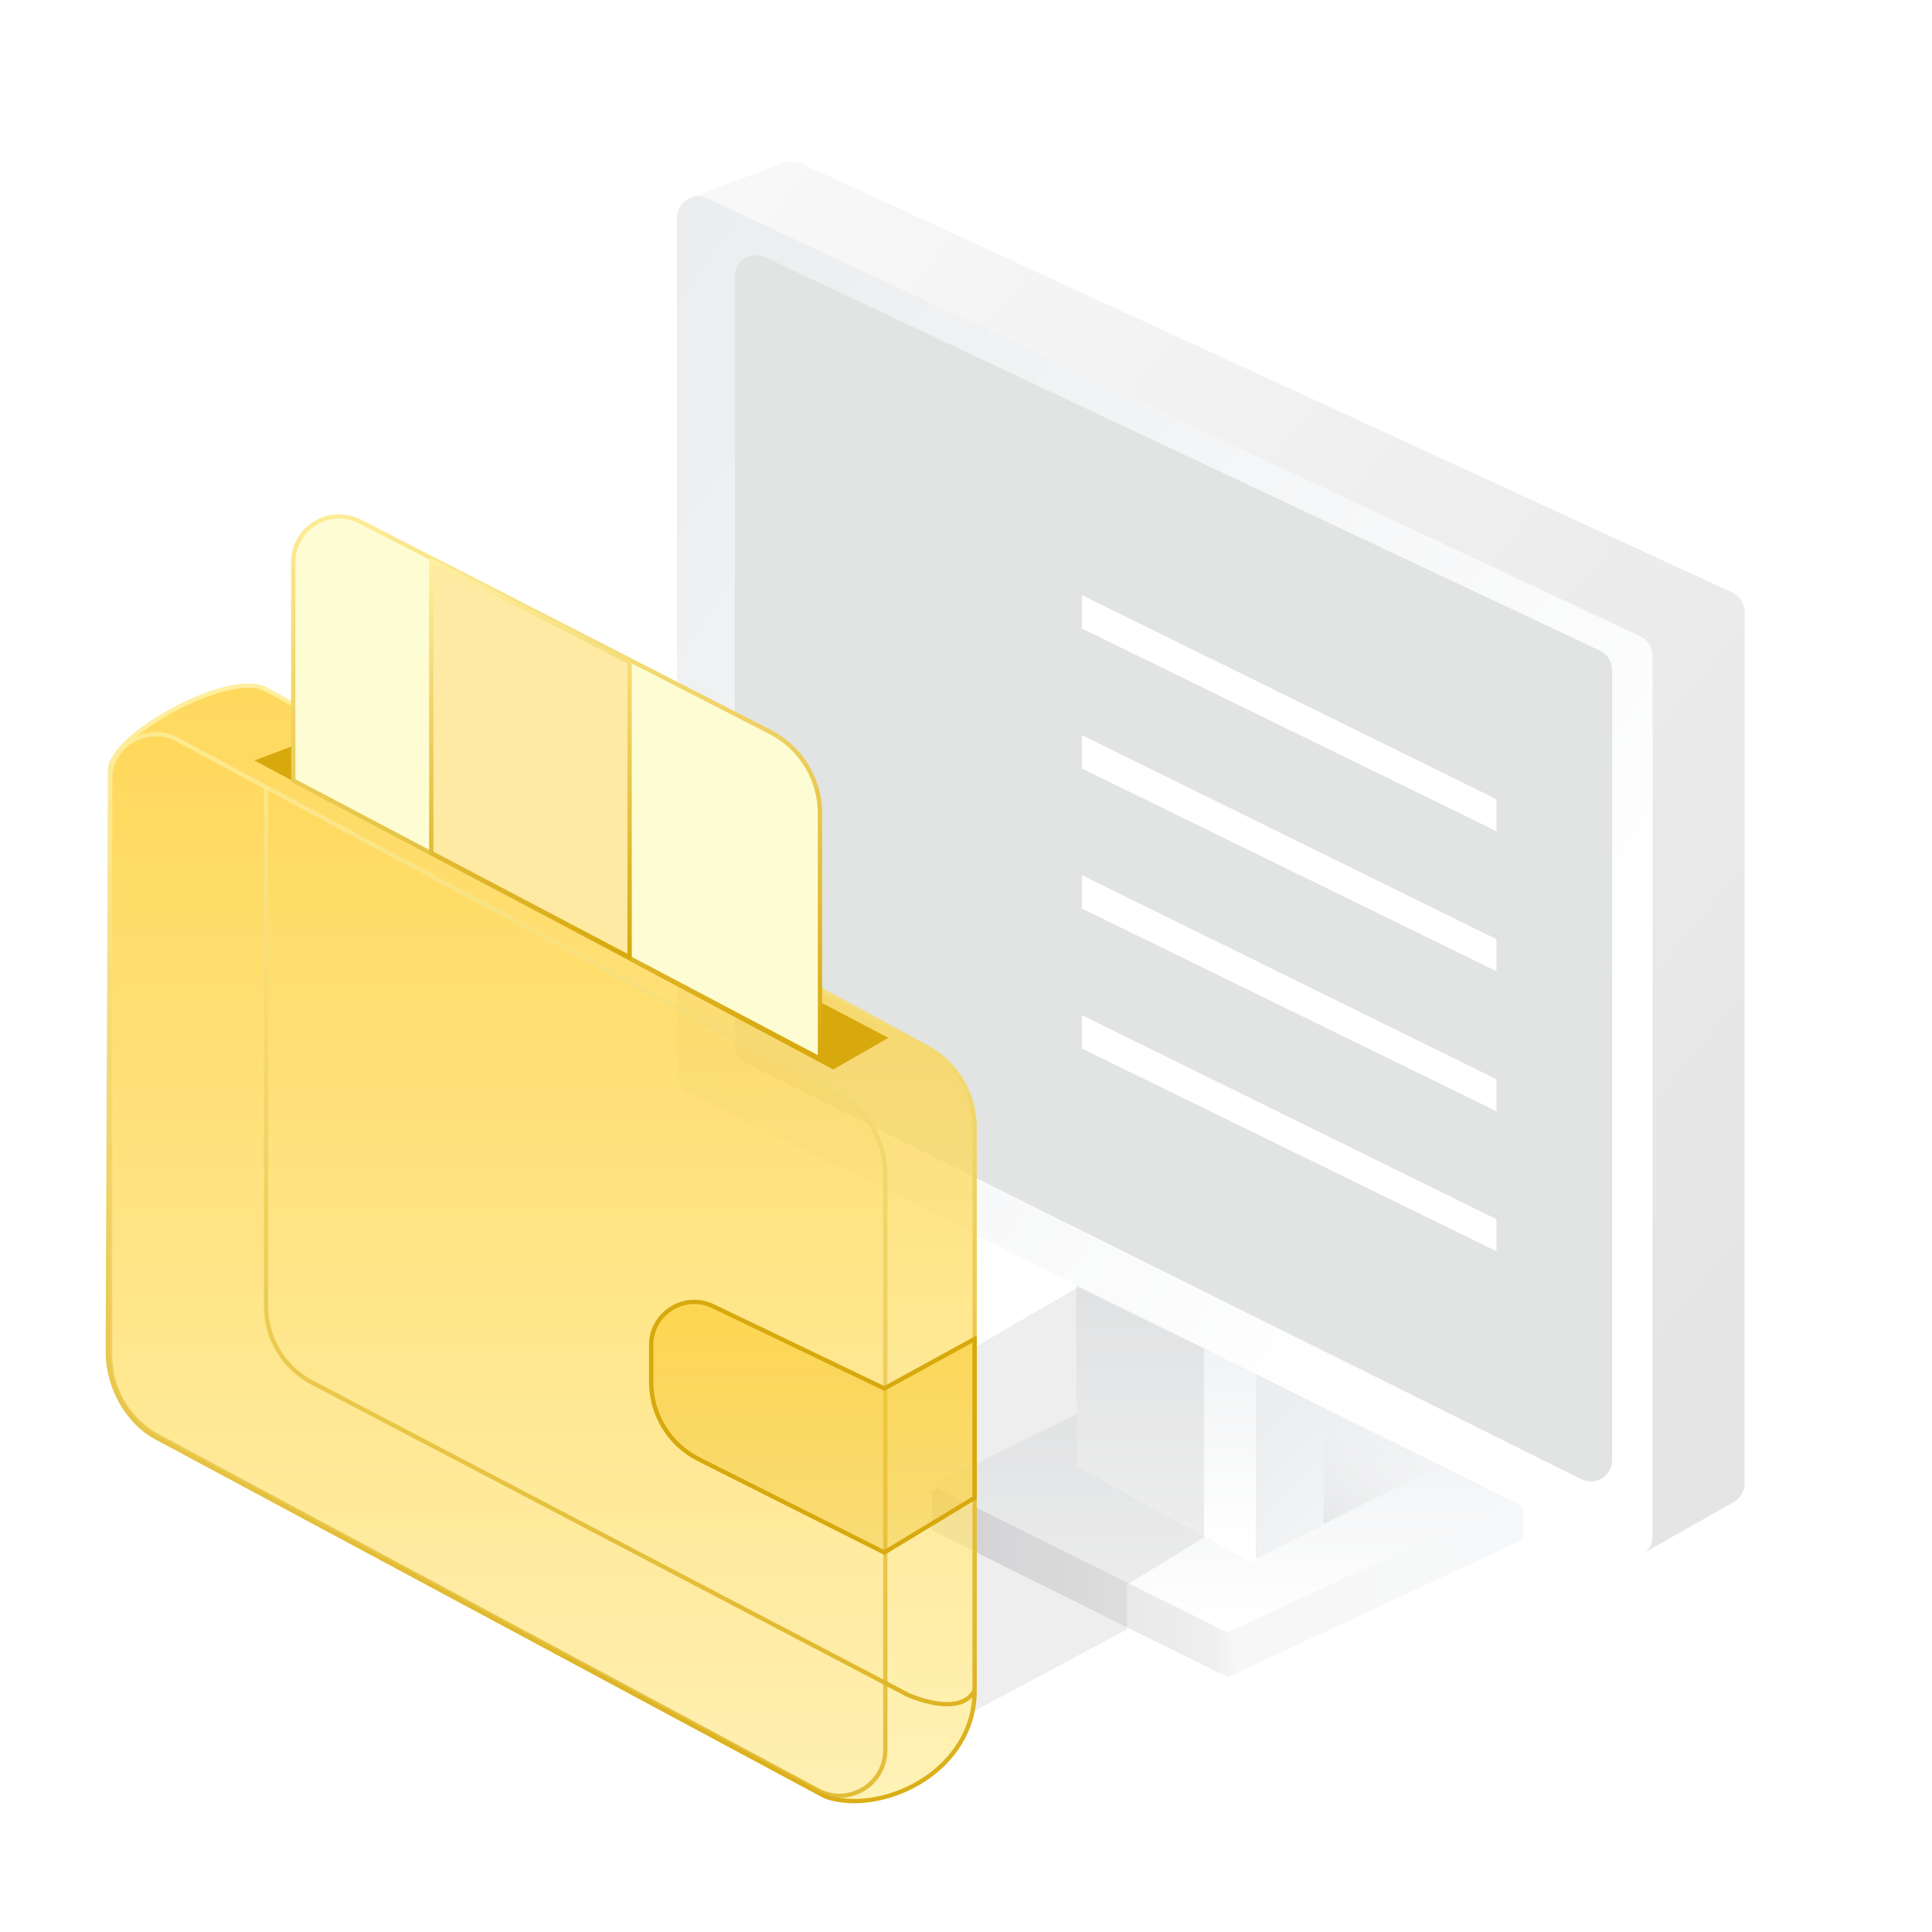 <svg width="224" height="224" viewBox="0 0 224 224" fill="none" xmlns="http://www.w3.org/2000/svg">
<path d="M176.616 178.492L142.326 194.461L108.037 177.427V172.85L140.598 155.849L176.616 174.002V178.492Z" fill="url(#paint0_linear_5164_48789)"/>
<path d="M176.616 173.305L142.326 189.274L108.037 172.24L142.326 155.272L176.616 173.305Z" fill="url(#paint1_linear_5164_48789)"/>
<path d="M169.112 168.872L145.634 180.624L124.749 169.746L147.584 159.739L169.112 168.872Z" fill="url(#paint2_linear_5164_48789)"/>
<path d="M145.697 155.208L145.626 181.428L124.821 170.032L124.749 144.899L145.697 155.208Z" fill="url(#paint3_linear_5164_48789)"/>
<path d="M153.466 151.915V176.708L145.626 180.78V155.337L153.466 151.915Z" fill="url(#paint4_linear_5164_48789)"/>
<g filter="url(#filter0_f_5164_48789)">
<path d="M139.605 156.351V178.25L130.672 183.725V188.912L112.75 198.5V156.351L125 149.25L139.605 156.351Z" fill="#ADADAD" fill-opacity="0.2"/>
</g>
<path d="M200.833 68.687L92.854 18.93C92.257 18.655 91.575 18.628 90.958 18.857L80.113 22.881C79.143 23.241 78.5 24.166 78.5 25.2L78.5 124.51C78.5 125.452 79.035 126.312 79.881 126.728L188.296 180.106C189.029 180.467 189.893 180.443 190.605 180.041L201.015 174.158C201.791 173.719 202.271 172.897 202.271 172.005V70.933C202.271 69.968 201.71 69.091 200.833 68.687Z" fill="url(#paint5_linear_5164_48789)"/>
<path d="M78.5 25.238V124.484C78.5 125.423 79.032 126.282 79.874 126.699L188.03 180.335C189.674 181.15 191.601 179.954 191.601 178.119V76.013C191.601 75.055 191.047 74.182 190.179 73.775L82.024 23C80.384 22.23 78.5 23.427 78.5 25.238Z" fill="url(#paint6_linear_5164_48789)"/>
<g filter="url(#filter1_i_5164_48789)">
<path d="M84.191 33.069V122.121C84.191 123.06 84.722 123.917 85.562 124.335L182.336 172.502C183.98 173.32 185.911 172.124 185.911 170.288V78.667C185.911 77.709 185.358 76.838 184.492 76.43L87.718 30.832C86.077 30.059 84.191 31.256 84.191 33.069Z" fill="#E2E3E3"/>
</g>
<path fill-rule="evenodd" clip-rule="evenodd" d="M173.499 96.366L125.448 72.873L125.448 69.004L173.499 92.657V96.366Z" fill="white"/>
<path fill-rule="evenodd" clip-rule="evenodd" d="M173.499 112.602L125.448 89.109L125.448 85.24L173.499 108.892V112.602Z" fill="white"/>
<path fill-rule="evenodd" clip-rule="evenodd" d="M173.499 128.834L125.448 105.341L125.448 101.473L173.499 125.125V128.834Z" fill="white"/>
<path fill-rule="evenodd" clip-rule="evenodd" d="M173.499 145.067L125.448 121.574L125.448 117.705L173.499 141.358V145.067Z" fill="white"/>
<g filter="url(#filter2_b_5164_48789)">
<path d="M12.5 156.763L12.765 89.269C12.765 85.301 26.573 77.585 30.847 79.937L107.209 121.271C110.763 123.086 113 126.74 113 130.73V196C113 205.266 102.71 210.28 96.169 208.447C95.881 208.366 95.608 208.244 95.345 208.103L18.291 166.754C14.737 164.939 12.5 160.754 12.5 156.763Z" fill="url(#paint7_linear_5164_48789)" fill-opacity="0.7"/>
<path d="M113 196V130.73C113 126.74 110.763 123.086 107.209 121.271L30.847 79.937C26.573 77.585 12.765 85.301 12.765 89.269L12.5 156.763C12.5 160.754 14.737 164.939 18.291 166.754L95.345 208.103C95.608 208.244 95.881 208.366 96.169 208.447C102.71 210.28 113 205.266 113 196ZM113 196C111.25 199.25 105.25 196.5 105.25 196.5L36.204 160.308C32.91 158.582 30.847 155.17 30.847 151.451V91.25" stroke="url(#paint8_linear_5164_48789)" stroke-width="0.5" stroke-linejoin="round"/>
</g>
<path d="M96.608 124L29.5 88.173L36.593 85.5L103 120.331L96.608 124Z" fill="#D7A90D"/>
<g opacity="0.8" filter="url(#filter3_b_5164_48789)">
<path d="M12.766 157.177V90.445C12.766 86.43 17.05 83.867 20.587 85.766L97.046 126.8C100.493 128.65 102.645 132.246 102.645 136.158V202.89C102.645 206.905 98.361 209.468 94.823 207.569L18.364 166.536C14.917 164.685 12.766 161.09 12.766 157.177Z" fill="url(#paint9_linear_5164_48789)" fill-opacity="0.1"/>
<path d="M12.766 157.177V90.445C12.766 86.43 17.05 83.867 20.587 85.766L97.046 126.8C100.493 128.65 102.645 132.246 102.645 136.158V202.89C102.645 206.905 98.361 209.468 94.823 207.569L18.364 166.536C14.917 164.685 12.766 161.09 12.766 157.177Z" stroke="url(#paint10_linear_5164_48789)" stroke-width="0.5" stroke-linejoin="round"/>
</g>
<path d="M34 90.488V65.193C34 61.221 38.201 58.655 41.735 60.468L89.299 84.871C92.843 86.689 95.071 90.337 95.071 94.321V122.75L34 90.488Z" fill="#FEFCD3" stroke="url(#paint11_linear_5164_48789)" stroke-width="0.5" stroke-linejoin="round"/>
<path d="M50 98.886V65L73 76.765V111L50 98.886Z" fill="#FFEAA4" stroke="url(#paint12_linear_5164_48789)" stroke-width="0.5" stroke-linejoin="round"/>
<path d="M102.526 160.981L113 155.245V173.66L102.526 180L81.009 169.184C77.632 167.486 75.5 164.029 75.5 160.249V155.948C75.5 152.266 79.346 149.847 82.665 151.441L102.526 160.981Z" fill="url(#paint13_linear_5164_48789)" fill-opacity="0.5" stroke="#D7A90D" stroke-width="0.5"/>
<defs>
<filter id="filter0_f_5164_48789" x="110.75" y="147.25" width="30.855" height="53.25" filterUnits="userSpaceOnUse" color-interpolation-filters="sRGB">
<feFlood flood-opacity="0" result="BackgroundImageFix"/>
<feBlend mode="normal" in="SourceGraphic" in2="BackgroundImageFix" result="shape"/>
<feGaussianBlur stdDeviation="1" result="effect1_foregroundBlur_5164_48789"/>
</filter>
<filter id="filter1_i_5164_48789" x="84.191" y="30.593" width="101.72" height="142.171" filterUnits="userSpaceOnUse" color-interpolation-filters="sRGB">
<feFlood flood-opacity="0" result="BackgroundImageFix"/>
<feBlend mode="normal" in="SourceGraphic" in2="BackgroundImageFix" result="shape"/>
<feColorMatrix in="SourceAlpha" type="matrix" values="0 0 0 0 0 0 0 0 0 0 0 0 0 0 0 0 0 0 127 0" result="hardAlpha"/>
<feOffset dx="1" dy="-1"/>
<feComposite in2="hardAlpha" operator="arithmetic" k2="-1" k3="1"/>
<feColorMatrix type="matrix" values="0 0 0 0 0 0 0 0 0 0 0 0 0 0 0 0 0 0 0.06 0"/>
<feBlend mode="normal" in2="shape" result="effect1_innerShadow_5164_48789"/>
</filter>
<filter id="filter2_b_5164_48789" x="8.66" y="75.66" width="108.18" height="137.002" filterUnits="userSpaceOnUse" color-interpolation-filters="sRGB">
<feFlood flood-opacity="0" result="BackgroundImageFix"/>
<feGaussianBlur in="BackgroundImageFix" stdDeviation="1.795"/>
<feComposite in2="SourceAlpha" operator="in" result="effect1_backgroundBlur_5164_48789"/>
<feBlend mode="normal" in="SourceGraphic" in2="effect1_backgroundBlur_5164_48789" result="shape"/>
</filter>
<filter id="filter3_b_5164_48789" x="-17.484" y="54.877" width="150.379" height="183.581" filterUnits="userSpaceOnUse" color-interpolation-filters="sRGB">
<feFlood flood-opacity="0" result="BackgroundImageFix"/>
<feGaussianBlur in="BackgroundImageFix" stdDeviation="15"/>
<feComposite in2="SourceAlpha" operator="in" result="effect1_backgroundBlur_5164_48789"/>
<feBlend mode="normal" in="SourceGraphic" in2="effect1_backgroundBlur_5164_48789" result="shape"/>
</filter>
<linearGradient id="paint0_linear_5164_48789" x1="106.884" y1="175.155" x2="175.175" y2="174.002" gradientUnits="userSpaceOnUse">
<stop stop-color="#DADBDD"/>
<stop offset="0.49" stop-color="#EFEFEF"/>
<stop offset="0.53" stop-color="#F7F7F7"/>
<stop offset="1" stop-color="#F7F8F9"/>
</linearGradient>
<linearGradient id="paint1_linear_5164_48789" x1="142.326" y1="158.4" x2="142.326" y2="188.209" gradientUnits="userSpaceOnUse">
<stop stop-color="#EBEDEF"/>
<stop offset="1" stop-color="white"/>
</linearGradient>
<linearGradient id="paint2_linear_5164_48789" x1="166.503" y1="167.567" x2="153.278" y2="186.392" gradientUnits="userSpaceOnUse">
<stop stop-color="#ECEEF0" stop-opacity="0"/>
<stop offset="1" stop-color="#D5D6D8"/>
</linearGradient>
<linearGradient id="paint3_linear_5164_48789" x1="135.259" y1="144.119" x2="135.259" y2="179.475" gradientUnits="userSpaceOnUse">
<stop stop-color="#EBEDEF"/>
<stop offset="1" stop-color="white"/>
</linearGradient>
<linearGradient id="paint4_linear_5164_48789" x1="145.626" y1="165.775" x2="170.743" y2="192.523" gradientUnits="userSpaceOnUse">
<stop stop-color="#EBEDEF"/>
<stop offset="1" stop-color="white"/>
</linearGradient>
<linearGradient id="paint5_linear_5164_48789" x1="212.71" y1="137.398" x2="32.588" y2="-12.391" gradientUnits="userSpaceOnUse">
<stop stop-color="#E5E5E6"/>
<stop offset="1" stop-color="white"/>
</linearGradient>
<linearGradient id="paint6_linear_5164_48789" x1="74.006" y1="34.806" x2="189.234" y2="116.492" gradientUnits="userSpaceOnUse">
<stop stop-color="#EBEDEF"/>
<stop offset="1" stop-color="white"/>
</linearGradient>
<linearGradient id="paint7_linear_5164_48789" x1="60.826" y1="75.727" x2="60.826" y2="215.925" gradientUnits="userSpaceOnUse">
<stop stop-color="#FFC815"/>
<stop offset="1" stop-color="#FFEF9F"/>
</linearGradient>
<linearGradient id="paint8_linear_5164_48789" x1="55.25" y1="79.5" x2="55.25" y2="218.635" gradientUnits="userSpaceOnUse">
<stop stop-color="#FFEF9F"/>
<stop offset="1" stop-color="#D7A90D"/>
</linearGradient>
<linearGradient id="paint9_linear_5164_48789" x1="50.205" y1="81.568" x2="50.205" y2="221.767" gradientUnits="userSpaceOnUse">
<stop stop-color="#FFC815"/>
<stop offset="1" stop-color="#FFEF9F"/>
</linearGradient>
<linearGradient id="paint10_linear_5164_48789" x1="50.205" y1="81.568" x2="50.205" y2="221.767" gradientUnits="userSpaceOnUse">
<stop stop-color="#FFEF9F"/>
<stop offset="1" stop-color="#D7A90D"/>
</linearGradient>
<linearGradient id="paint11_linear_5164_48789" x1="64.536" y1="56.5" x2="64.536" y2="121.82" gradientUnits="userSpaceOnUse">
<stop stop-color="#FFEF9F"/>
<stop offset="1" stop-color="#D7A90D"/>
</linearGradient>
<linearGradient id="paint12_linear_5164_48789" x1="61.5" y1="65" x2="61.5" y2="110.354" gradientUnits="userSpaceOnUse">
<stop stop-color="#FFEF9F"/>
<stop offset="1" stop-color="#D7A90D"/>
</linearGradient>
<linearGradient id="paint13_linear_5164_48789" x1="95.398" y1="149.208" x2="95.398" y2="206.301" gradientUnits="userSpaceOnUse">
<stop stop-color="#FEC716"/>
<stop offset="1" stop-color="#D7A90D" stop-opacity="0.2"/>
</linearGradient>
</defs>
</svg>
